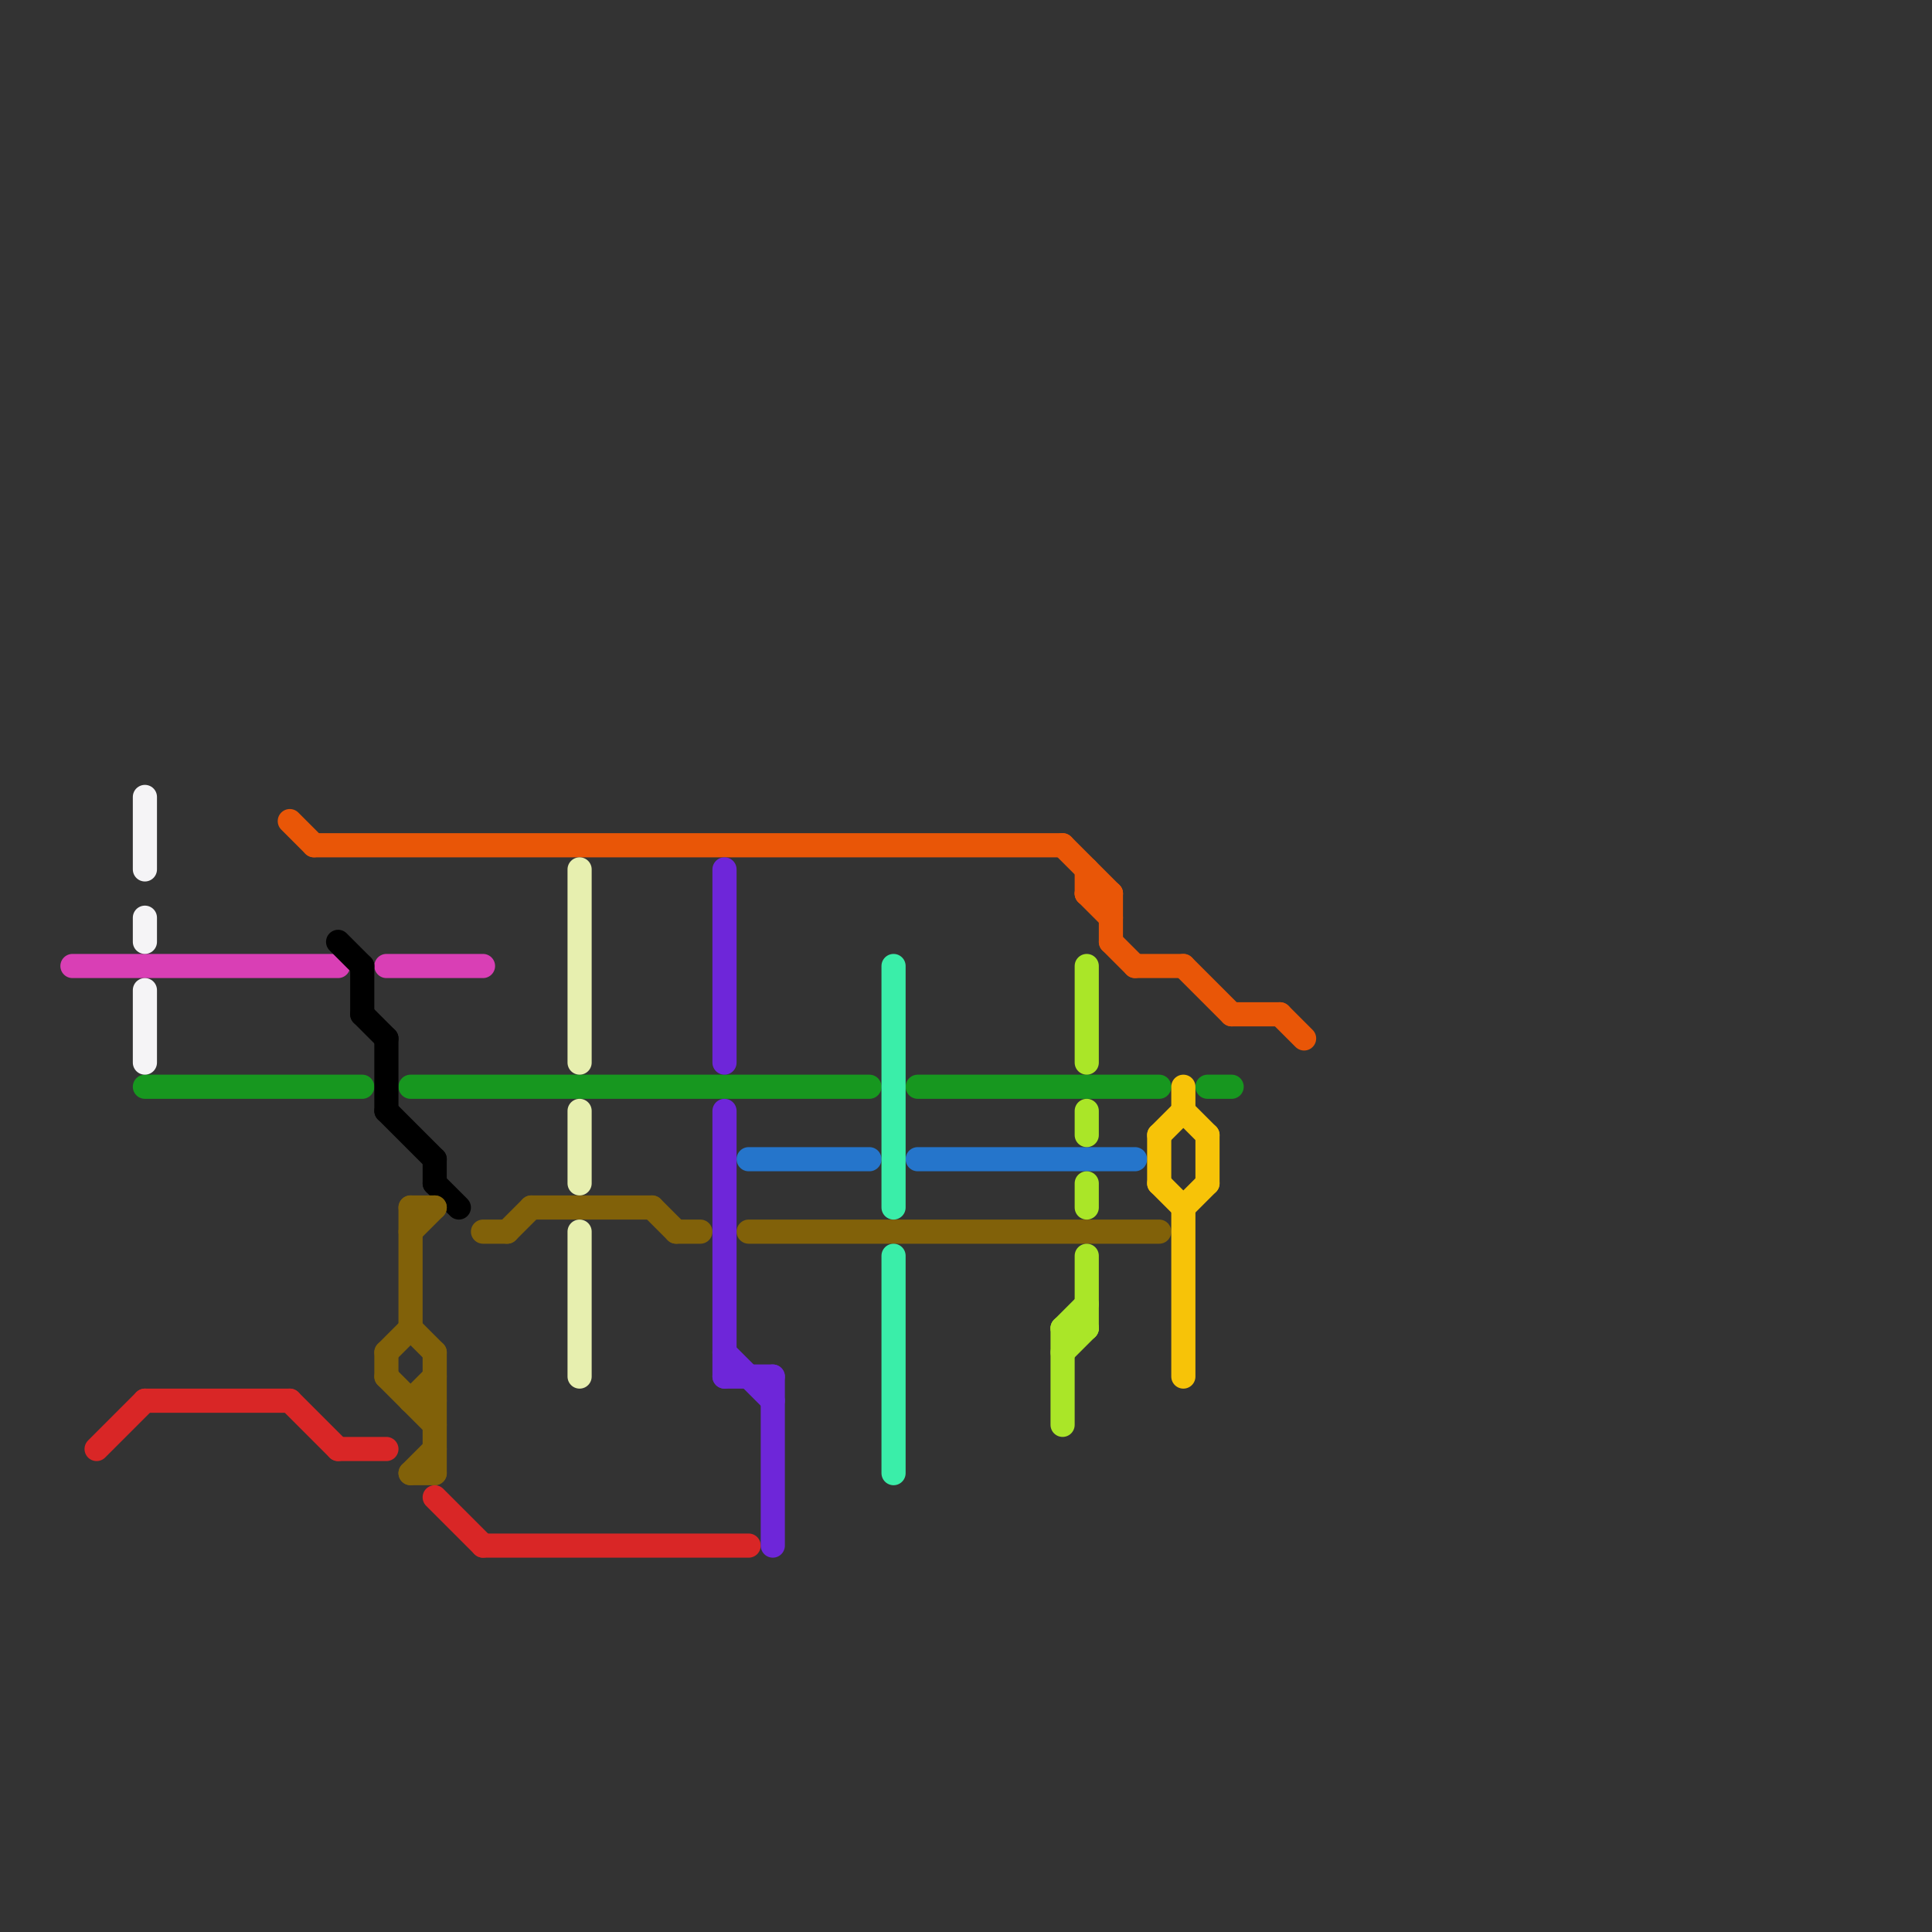 
<svg version="1.1" xmlns="http://www.w3.org/2000/svg" viewBox="0 0 80 80">
<rect x="0" y="0" width="80" height="80" fill="#333333" stroke="none"/>
<style>text { font: 1px Helvetica; font-weight: 600; white-space: pre; dominant-baseline: central; } line { stroke-width: 1; fill: none; stroke-linecap: round; stroke-linejoin: round; } .c0 { stroke: #d93fb5 } .c1 { stroke: #17971f } .c2 { stroke: #d92626 } .c3 { stroke: #e95607 } .c4 { stroke: #000000 } .c5 { stroke: #816109 } .c6 { stroke: #e7efaf } .c7 { stroke: #6e26d9 } .c8 { stroke: #2575cb } .c9 { stroke: #3aeea9 } .c10 { stroke: #aae628 } .c11 { stroke: #f7c308 } .c12 { stroke: #f5f4f6 }</style><defs><g id="wm-xf"><circle r="1.2" fill="#000"/><circle r="0.9" fill="#fff"/><circle r="0.6" fill="#000"/><circle r="0.3" fill="#fff"/></g><g id="wm"><circle r="0.6" fill="#000"/><circle r="0.3" fill="#fff"/></g></defs><line class="c0" x1="3" y1="40" x2="14" y2="40"/><line class="c0" x1="16" y1="40" x2="20" y2="40"/><line class="c1" x1="38" y1="45" x2="48" y2="45"/><line class="c1" x1="17" y1="45" x2="36" y2="45"/><line class="c1" x1="6" y1="45" x2="15" y2="45"/><line class="c1" x1="50" y1="45" x2="51" y2="45"/><line class="c2" x1="14" y1="60" x2="16" y2="60"/><line class="c2" x1="20" y1="64" x2="31" y2="64"/><line class="c2" x1="18" y1="62" x2="20" y2="64"/><line class="c2" x1="12" y1="58" x2="14" y2="60"/><line class="c2" x1="4" y1="60" x2="6" y2="58"/><line class="c2" x1="6" y1="58" x2="12" y2="58"/><line class="c3" x1="53" y1="42" x2="54" y2="43"/><line class="c3" x1="45" y1="37" x2="46" y2="37"/><line class="c3" x1="13" y1="35" x2="44" y2="35"/><line class="c3" x1="12" y1="34" x2="13" y2="35"/><line class="c3" x1="46" y1="39" x2="47" y2="40"/><line class="c3" x1="46" y1="37" x2="46" y2="39"/><line class="c3" x1="47" y1="40" x2="49" y2="40"/><line class="c3" x1="49" y1="40" x2="51" y2="42"/><line class="c3" x1="44" y1="35" x2="46" y2="37"/><line class="c3" x1="51" y1="42" x2="53" y2="42"/><line class="c3" x1="45" y1="36" x2="45" y2="37"/><line class="c3" x1="45" y1="37" x2="46" y2="38"/><line class="c4" x1="18" y1="48" x2="18" y2="49"/><line class="c4" x1="16" y1="46" x2="18" y2="48"/><line class="c4" x1="15" y1="40" x2="15" y2="42"/><line class="c4" x1="14" y1="39" x2="15" y2="40"/><line class="c4" x1="15" y1="42" x2="16" y2="43"/><line class="c4" x1="16" y1="43" x2="16" y2="46"/><line class="c4" x1="18" y1="49" x2="19" y2="50"/><line class="c5" x1="18" y1="56" x2="18" y2="61"/><line class="c5" x1="20" y1="51" x2="21" y2="51"/><line class="c5" x1="17" y1="61" x2="18" y2="60"/><line class="c5" x1="22" y1="50" x2="27" y2="50"/><line class="c5" x1="16" y1="56" x2="16" y2="57"/><line class="c5" x1="21" y1="51" x2="22" y2="50"/><line class="c5" x1="27" y1="50" x2="28" y2="51"/><line class="c5" x1="31" y1="51" x2="48" y2="51"/><line class="c5" x1="17" y1="51" x2="18" y2="50"/><line class="c5" x1="17" y1="58" x2="18" y2="58"/><line class="c5" x1="28" y1="51" x2="29" y2="51"/><line class="c5" x1="17" y1="50" x2="17" y2="55"/><line class="c5" x1="17" y1="61" x2="18" y2="61"/><line class="c5" x1="17" y1="50" x2="18" y2="50"/><line class="c5" x1="17" y1="58" x2="18" y2="57"/><line class="c5" x1="16" y1="56" x2="17" y2="55"/><line class="c5" x1="16" y1="57" x2="18" y2="59"/><line class="c5" x1="17" y1="55" x2="18" y2="56"/><line class="c6" x1="24" y1="46" x2="24" y2="49"/><line class="c6" x1="24" y1="36" x2="24" y2="44"/><line class="c6" x1="24" y1="51" x2="24" y2="57"/><line class="c7" x1="30" y1="56" x2="32" y2="58"/><line class="c7" x1="30" y1="36" x2="30" y2="44"/><line class="c7" x1="30" y1="57" x2="32" y2="57"/><line class="c7" x1="30" y1="46" x2="30" y2="57"/><line class="c7" x1="32" y1="57" x2="32" y2="64"/><line class="c8" x1="38" y1="48" x2="47" y2="48"/><line class="c8" x1="31" y1="48" x2="36" y2="48"/><line class="c9" x1="37" y1="40" x2="37" y2="50"/><line class="c9" x1="37" y1="52" x2="37" y2="61"/><line class="c10" x1="44" y1="55" x2="45" y2="55"/><line class="c10" x1="44" y1="55" x2="45" y2="54"/><line class="c10" x1="45" y1="52" x2="45" y2="55"/><line class="c10" x1="45" y1="46" x2="45" y2="47"/><line class="c10" x1="44" y1="56" x2="45" y2="55"/><line class="c10" x1="45" y1="40" x2="45" y2="44"/><line class="c10" x1="44" y1="55" x2="44" y2="59"/><line class="c10" x1="45" y1="49" x2="45" y2="50"/><line class="c11" x1="50" y1="47" x2="50" y2="49"/><line class="c11" x1="48" y1="49" x2="49" y2="50"/><line class="c11" x1="48" y1="47" x2="49" y2="46"/><line class="c11" x1="48" y1="47" x2="48" y2="49"/><line class="c11" x1="49" y1="50" x2="50" y2="49"/><line class="c11" x1="49" y1="45" x2="49" y2="46"/><line class="c11" x1="49" y1="50" x2="49" y2="57"/><line class="c11" x1="49" y1="46" x2="50" y2="47"/><line class="c12" x1="6" y1="41" x2="6" y2="44"/><line class="c12" x1="6" y1="33" x2="6" y2="36"/><line class="c12" x1="6" y1="38" x2="6" y2="39"/>
</svg>
